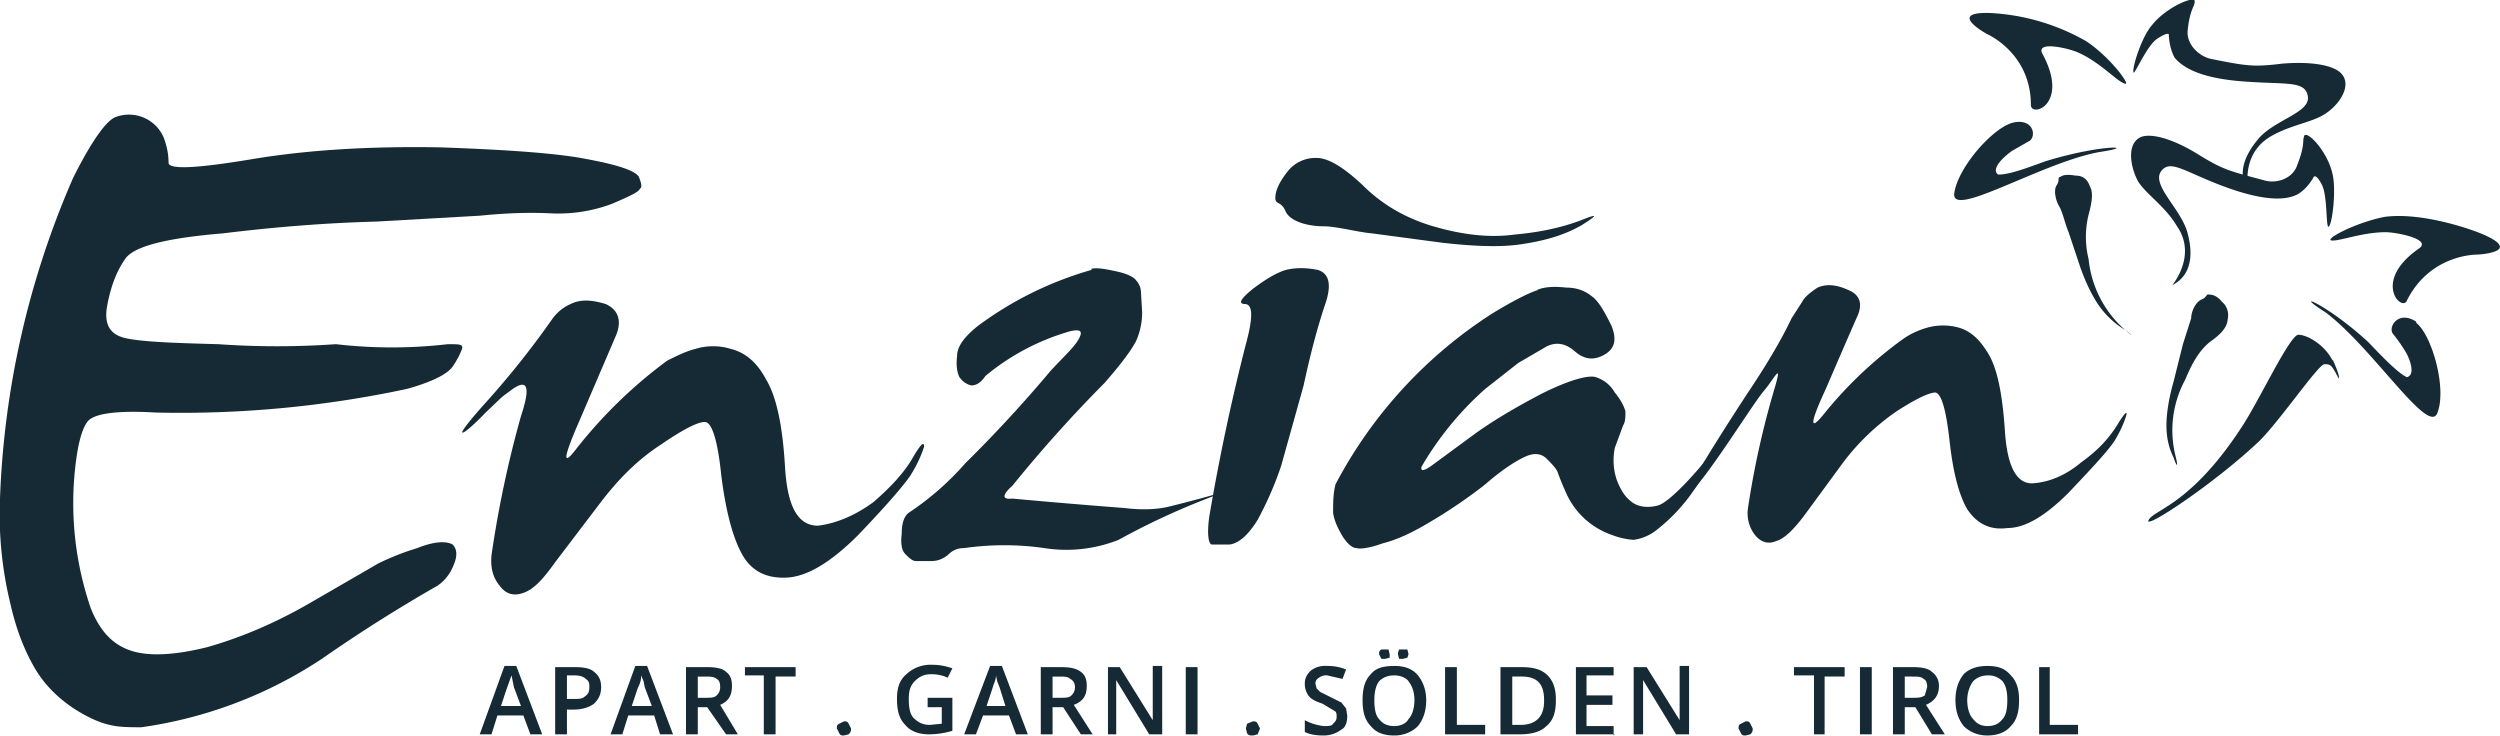<?xml version="1.0" encoding="UTF-8"?>
<svg xmlns="http://www.w3.org/2000/svg" xmlns:v="https://vecta.io/nano" viewBox="0 0 212.1 62.4" fill="#162a35">
  <path d="M45 62.3l-.6-1.6h-2.2l-.5 1.6h-1l2.1-5.8h1l2.2 5.8h-1zm-.8-2.4l-.6-1.6-.1-.5-.1-.5-.4 1.1-.5 1.5h1.7zm6.8-1.6c0 .6-.2 1-.6 1.4-.4.3-1 .5-1.7.5h-.6v2.1h-1v-5.7h1.7c.7 0 1.3.1 1.6.4.4.3.6.7.6 1.3zm-2.9 1h.5c.5 0 .8 0 1-.2.3-.2.4-.4.4-.8 0-.3 0-.5-.3-.7-.2-.2-.5-.3-1-.3h-.6v2zm7.9 3l-.5-1.6h-2.2l-.5 1.6h-1l2.1-5.8h1l2.2 5.8h-1zm-.7-2.4l-.6-1.6-.1-.5-.2-.5c0 .4-.1.7-.3 1.1l-.5 1.5h1.7zm3.9.1v2.3h-1v-5.7H60c.7 0 1.3.1 1.6.4.4.3.5.7.5 1.2 0 .8-.3 1.3-1 1.6l1.5 2.5h-1L60 60h-1zm0-.8h.6c.5 0 .8 0 1-.2s.3-.4.3-.7c0-.4-.1-.6-.3-.7-.2-.2-.6-.2-1-.2h-.6v1.8zm6.6 3.1h-1v-5h-1.6v-.7h4.3v.8h-1.7v4.9zm5.2-.5c0-.2 0-.3.2-.4l.4-.2c.2 0 .3 0 .4.2l.2.4c0 .2 0 .3-.2.5l-.4.1c-.2 0-.3 0-.4-.2l-.2-.4zm7.7-2.6h2.1V62a6.9 6.9 0 0 1-2 .3c-.9 0-1.6-.3-2-.8-.5-.5-.7-1.2-.7-2.2 0-.9.2-1.6.8-2.1a3 3 0 0 1 2.2-.8c.6 0 1.1.1 1.7.3l-.4.8c-.4-.2-.9-.3-1.4-.3-.6 0-1 .2-1.4.6s-.5.9-.5 1.5c0 .7.1 1.3.4 1.6.4.4.8.6 1.4.6l1-.1V60h-1.2v-.8zm7.5 3.1l-.6-1.6h-2.2l-.6 1.6h-1l2.2-5.8h1l2.2 5.8h-1zm-.9-2.4l-.5-1.6-.2-.5-.1-.5c0 .4-.2.7-.3 1.1l-.5 1.5h1.6zm4 .1v2.3h-1v-5.7H90c.8 0 1.3.1 1.7.4s.5.7.5 1.2c0 .8-.3 1.3-1.1 1.6l1.6 2.5h-1L90.2 60h-1zm0-.8h.6c.5 0 .8 0 1-.2s.3-.4.3-.7c0-.4-.2-.6-.4-.7-.2-.2-.5-.2-1-.2h-.5v1.8zm9.4 3.1h-1.2l-2.8-4.6v4.6H94v-5.7h1l2.8 4.5v-4.6h.8v5.8zm1.9 0v-5.7h1v5.7h-1zm5.1-.5l.1-.4.5-.2c.2 0 .3 0 .4.2l.2.4-.2.5-.4.1c-.2 0-.4 0-.5-.2l-.1-.4zm8.6-1.1c0 .5-.1 1-.5 1.2-.4.3-.9.5-1.5.5-.7 0-1.2-.1-1.6-.3v-1a4.5 4.5 0 0 0 1.6.5c.4 0 .7 0 .8-.2.2-.2.3-.3.3-.6 0-.2 0-.4-.2-.5l-1-.6c-.6-.2-1-.4-1.2-.7a1.69 1.69 0 0 1-.3-1c0-.5.2-.8.5-1.1a2 2 0 0 1 1.4-.4 4 4 0 0 1 1.6.3l-.3.8-1.3-.3a1 1 0 0 0-.7.2.55.55 0 0 0-.3.5l.1.4.3.3.8.4 1 .5.4.5.1.6zm6.7-1.3c0 1-.3 1.7-.7 2.2-.5.5-1.2.8-2 .8-1 0-1.6-.3-2-.8-.5-.5-.7-1.2-.7-2.2s.2-1.7.7-2.2c.4-.5 1-.7 2-.7.8 0 1.5.2 2 .8.4.5.7 1.2.7 2.1zm-4.4 0c0 .7.1 1.3.4 1.6.3.4.7.6 1.3.6.5 0 1-.2 1.2-.6.3-.3.5-.9.5-1.6s-.2-1.2-.5-1.6c-.2-.3-.7-.5-1.2-.5-.6 0-1 .2-1.3.5-.3.4-.4 1-.4 1.6zm.4-4s0-.2.2-.3h.6l.1.4v.3l-.4.1h-.3l-.2-.4zm1.6 0l.1-.3h.7l.1.4-.1.3-.4.1h-.3l-.1-.4zm4 6.9v-5.7h1v4.9h2.4v.8h-3.4zm9.4-2.9c0 1-.2 1.7-.8 2.2-.5.5-1.3.7-2.2.7h-1.7v-5.7h1.8c1 0 1.7.2 2.2.7s.7 1.2.7 2zm-1 0c0-1.4-.6-2-1.9-2h-.8v4.1h.7c1.3 0 2-.7 2-2zm6 2.9h-3.3v-5.7h3.2v.7h-2.3V59h2.2v.8h-2.2v1.8h2.3v.8zm6.3 0h-1.1l-2.8-4.6v4.6h-.8v-5.7h1.1l2.8 4.5v-4.6h.8v5.8zm4.2-.5c0-.2 0-.3.2-.4l.4-.2c.2 0 .3 0 .4.2l.2.4c0 .2 0 .3-.2.5l-.4.1c-.2 0-.3 0-.4-.2l-.2-.4zm7.3.5h-.9v-5h-1.7v-.7h4.3v.8h-1.7v4.9zm3 0v-5.7h1v5.7h-1zm3.8-2.3v2.3h-1v-5.7h1.7c.7 0 1.3.1 1.6.4.4.3.6.7.6 1.2 0 .8-.4 1.3-1.1 1.6l1.6 2.5h-1.1l-1.4-2.3h-.9zm0-.8h.7c.4 0 .7 0 1-.2l.2-.7c0-.4-.1-.6-.3-.7-.2-.2-.5-.2-1-.2h-.6v1.8zm9.7.2c0 1-.2 1.7-.7 2.2-.4.5-1.1.8-2 .8-.8 0-1.5-.3-2-.8-.4-.5-.7-1.2-.7-2.2s.3-1.7.7-2.2c.5-.5 1.2-.7 2-.7.9 0 1.5.2 2 .8.5.5.7 1.2.7 2.1zm-4.4 0c0 .7.2 1.3.5 1.6.3.4.7.6 1.2.6.6 0 1-.2 1.3-.6.3-.3.4-.9.4-1.6s-.1-1.2-.4-1.6c-.3-.3-.7-.5-1.2-.5-.6 0-1 .2-1.3.5-.3.4-.5 1-.5 1.6zm6.1 2.9v-5.7h.9v4.9h2.4v.8H173zM9.9 9.9a3.2 3.2 0 0 1 4 1.8c.3.8.4 1.5.4 2.1s2.3.5 7.1-.3 10.1-1.1 15.9-1c5.7.2 10 .5 12.5 1 2.7.5 4.1 1 4.4 1.5.2.5.3.9.1 1-.1.3-1 .7-2.4 1.3a13 13 0 0 1-5.2.8c-2-.1-4 0-6 .2l-8.8.5c-3.8.1-8.1.4-13 1-4.8.4-7.6 1.1-8.3 2.2-.7 1-1.2 2.3-1.5 3.9s.2 2.5 1.6 2.8 4 .4 7.8.5a71.4 71.4 0 0 0 10 0 41.2 41.2 0 0 0 9.5 0c1 0 1.3 0 1.2.4a7 7 0 0 1-.8 1.5c-.4.6-1.7 1.3-3.9 1.9a91.7 91.7 0 0 1-21.3 2c-3.4-.2-5.3.1-5.8.8s-.8 2-1 3.7a27.5 27.5 0 0 0 1.3 12.1c.8 2 1.9 3.1 3.4 3.6s3.7.4 6.5-.3c2.8-.8 5.7-2 8.8-3.8l5.7-3.3a22 22 0 0 1 3.3-1.3c1.5-.6 2.5-.6 3-.3.4.4.4 1 .1 1.7-.3.8-.8 1.4-1.4 1.8a130.6 130.6 0 0 0-9.8 6.2A37.1 37.1 0 0 1 12 61.7c-1 0-1.9 0-2.7-.2-.9-.2-2-.7-3.2-1.5-1.3-.9-2.4-2-3.2-3.4s-1.5-3.1-2-5.3a32 32 0 0 1-.9-9 74.6 74.6 0 0 1 6.2-27.2c1.6-3.2 2.9-5 3.7-5.2zm38.5 15.9c.8-.4 1.7-.4 3 0 1.1.5 1.4 1.5.8 2.8l-3 7c-1.4 3.2-1.5 4-.4 2.6a40 40 0 0 1 7.8-7.6c.8-.4 1.6-.8 2.4-1a5.11 5.11 0 0 1 3 0c1.2.3 2.2 1.1 3 2.6.9 1.5 1.4 4 1.6 7.4s1.1 5 2.8 5c1.6-.2 3.2-.9 4.7-2 1.5-1.3 2.6-2.5 3.3-3.7s1-1.5 1-1c-.2.6-.5 1.4-1.2 2.5-.7 1-2.2 2.7-4.4 5-2.3 2.3-4.3 3.5-6 3.6s-3-.5-3.8-1.9-1.4-3.6-1.8-6.7c-.3-3-.8-4.6-1.4-4.6s-1.8.6-3.7 1.9c-2 1.3-3.6 2.9-5.2 5l-3.8 5c-1 1.4-1.8 2.3-2.7 2.6-.8.3-1.5.1-2-.6-.6-.7-.8-1.6-.7-2.6a92.3 92.3 0 0 1 2.5-11.8c.8-2.4.6-3.2-.7-2.3-1.2.9-.5.3-2.3 2-1.7 1.8-3.3 2.9-.3-.5a74.5 74.5 0 0 0 6-7.5c.3-.4.8-.9 1.5-1.2zm44.2-3c.4-.1 1.1 0 2 .2 1 .2 1.6.5 1.8.8a1.53 1.53 0 0 1 .4 1l.1 1.7a6 6 0 0 1-.5 2.4c-.4.8-1.3 2-2.7 3.6a115 115 0 0 0-7.8 8.7c-.9.8-.9 1.2 0 1.1a593.5 593.5 0 0 0 9.5.8c1.6.2 2.8.1 3.7-.1a125.3 125.3 0 0 0 5.2-1.4 61.8 61.8 0 0 0-9.4 4.2 12 12 0 0 1-6.3.7 24 24 0 0 0-6.8 0c-.6 0-1 .2-1.4.6-.4.3-.8.5-1.4.5h-1.3c-.3 0-.6-.3-.9-.6s-.4-.9-.3-1.7c0-.9.2-1.5.6-1.8a24 24 0 0 0 4.8-4.2 113 113 0 0 0 7.2-7.8c1.1-1.2 2-2 2.4-2.7s.2-.9-.7-.7a19.7 19.7 0 0 0-7.2 3.8c-.4.6-.8.8-1.2.8-.4-.1-.7-.3-1-.7-.2-.4-.3-1-.2-1.8 0-.8.6-1.6 1.7-2.5a29.8 29.8 0 0 1 9.7-4.8z"></path>
  <path d="M109.1 22.9c.8-.2 1.7-.2 2.7 0 1 .3 1.2 1.3.6 3-.6 1.8-1.2 4-1.8 6.8l-1.9 6.8c-.6 1.8-1.3 3.3-2 4.6-.8 1.3-1.6 2-2.4 2.1h-1.5c-.3-.1-.4-1-.2-2.4a180.2 180.2 0 0 1 3.1-14.6c.6-2.2.6-3.3 0-3.4-.7 0-.5-.4.6-1.3 1.2-.9 2.1-1.4 2.8-1.6zm21.3 1.7c.7-.3 1.6-.3 2.5-.2.9 0 1.6.3 2.1.7.6.4 1.1 1.3 1.7 2.5.5 1.2.3 2-.6 2.5s-1.7.4-2.5-.3-1.6-.8-2.4-.4l-2.4 1.4L126 33a27 27 0 0 0-5.4 6.6c-.1.4.2.4 1-.2l3.4-2.5c1.5-1.1 3.5-2.3 5.8-3.5 2.4-1.2 4-1.6 4.6-1.4s1.2.6 1.6 1.3c.5.6.8 1.2.9 1.6 0 .5 0 .9-.2 1.2L137 38c-.2 1-.1 2 .2 2.8.4 1 .8 1.5 1.4 1.9.5.3 1.2.4 2 .2 1-.2 3.5-3 4.7-4.6 1-1.5-.3 1.5-1.6 3.3a15 15 0 0 1-3.2 3.4 4 4 0 0 1-1.9.8 6 6 0 0 1-1.8-.4 6.6 6.6 0 0 1-3.8-3.3 23 23 0 0 1-.8-1.9c-.1-.4-.5-.8-1-1.3-.4-.4-1-.5-1.7-.2s-1.9 1-3.5 2.4a43.1 43.1 0 0 1-4.7 3.2c-1.5.9-2.8 1.5-4 1.8-1.1.4-1.9.5-2.2.4-.4 0-.8-.4-1.2-1-.4-.7-.7-1.3-.8-2 0-.8 0-1.6.2-2.4a38.5 38.5 0 0 1 13.3-14.5c1.8-1.1 3.2-1.8 3.9-2z"></path>
  <path d="M154.2 24.4c.7-.3 1.5-.3 2.6.2 1 .4 1.3 1.2.7 2.4a928 928 0 0 0-2.6 6c-1.3 2.8-1.4 3.6-.3 2.3a34.8 34.8 0 0 1 6.8-6.5c.7-.5 1.4-.8 2.1-1a5 5 0 0 1 2.7 0c1 .3 1.8 1 2.6 2.4.7 1.3 1.1 3.4 1.3 6.4s1 4.5 2.4 4.4 2.8-.7 4.1-1.8c1.4-1 2.3-2 3-3.1.6-1 .9-1.3.8-.9s-.4 1.2-1 2.2c-.6.9-2 2.4-3.9 4.4-2 2-3.7 3-5.2 3-1.5.2-2.6-.4-3.4-1.6-.7-1.2-1.2-3.1-1.5-5.8s-.7-4-1.2-4.1c-.5 0-1.6.5-3.3 1.6a19.6 19.6 0 0 0-4.5 4.3l-3.3 4.5c-.9 1.2-1.7 2-2.4 2.2-.7.3-1.3.1-1.8-.5a3 3 0 0 1-.6-2.3 74.3 74.3 0 0 1 2.3-10.3c.6-2.1 0-.8-.9.3-.9 1-4.7 7.2-6.3 8.7-1.5 1.6 2-4.1 5.1-8.8 2.4-3.6 3.3-5.6 3.5-6l.9-1.4c.2-.4.7-.8 1.3-1.2zm-42.5-11c1 0 2.3.8 3.9 2.3 1.6 1.6 3.6 2.8 6 3.5s4.7 1 6.9.7c2.2-.2 4-.6 5.6-1.2 1.5-.6 1.5-.5.1.4-1.4.8-3 1.3-5 1.6-1.8.3-4.1.2-6.8-.1l-6-.8c-1.2-.1-3-.6-4.1-.6s-2.7-.3-3.2-1.2c-.4-1-.9-.6-.9-1.2s.3-1.3 1-2.2a3 3 0 0 1 2.5-1.2zm65.6 2.4c.3.5.2 1.3-.1 2.4a7.9 7.9 0 0 0 0 3.8 9.2 9.2 0 0 0 3.1 6c.7.5.7.6 0 0a7.4 7.4 0 0 1-2.1-1.9c-.6-.8-1.2-2-1.7-3.4l-1-3c-.3-.7-.5-1.7-.8-2.2s-.5-1.4-.2-1.8c.3-.5 0-.6.3-.7.3-.2.7-.2 1.3-.1.6 0 1 .3 1.2.9zm3.7-9.7c0 .5 1.1-2.2 2-2.8s1-.4 1-.4 0 1.1.5 2c.6.7 1.9 1.7 5.7 2s5.4-.1 5.6 1.3-3 2-4.3 3.7c-2.2 2.7-.8 4.2-.7 4.5s-1-3.1 1.8-4.8c1.7-1 3.5-1.2 4.6-1.9 1.3-.8 2.4-2.5 1.4-3.5-.7-.7-2.6-1-5-.8-2.4.3-3 .2-6-.4-1-.2-2.1-1.2-2-2.4.2-1.9.6-2 .6-2.5s-2.4.5-3.6 2c-.9 1-1.7 3.6-1.6 4zm-.7 1c.5.2-1.2-2.2-3.3-3.6a18.3 18.3 0 0 0-8.2-2.4c-3.7-.1-.2 1.8-.2 1.8s3.7 1.6 3.7 6c0 1.1 3.3 0 1-4.3-.7-1.2 2.3-.5 3.1-.1 1.8.8 3.3 2.5 3.9 2.6zm-9.5 3.3c-1.7.4-4.7 3.8-5 6s7.4-2.6 12.3-3.5c3.4-.5.4-.7-4.3.7-.7.2-3.3 1.3-4.3 1.2-.6-.5.5-1.5 1.2-2l1.4-.8c.7-.3.5-2-1.3-1.6z"></path>
  <path d="M189 27c0 .7-.5 1.3-1.5 2-1 .8-1.6 2-2.1 3.2a9 9 0 0 0-.8 6.6c.2.8.1.9-.2 0-.4-.8-.6-1.7-.6-2.7s.2-2.3.6-3.7l.8-3.2.7-2.2c0-.6.4-1.4.9-1.6s.3-.5.7-.4c.3 0 .7.2 1 .6.5.4.6 1 .5 1.5zm8.6-7.8c-.3.4-.1-2.5-.6-3.5s-.7-.7-.7-.7-.5 1-1.4 1.5c-.8.4-2.4.7-6-.6s-4.8-2.5-5.6-1.3c-.7 1.2 1.8 3.2 2.3 5.2.9 3.4-1 4.2-1.3 4.4-.2.2 2.2-2.4.4-5-1-1.7-2.6-2.7-3.3-3.8-.7-1.3-1-3.3.3-3.8.9-.3 2.7.2 4.8 1.5s2.6 1.4 5.6 2.2c1 .3 2.4-.1 2.8-1.3.7-1.8.4-2 .6-2.5.3-.4 2 1.4 2.4 3.3.3 1.3 0 4-.3 4.4zm.2 1.2c-.6-.1 2-1.5 4.5-2 3-.4 7 .9 8.4 1.5 3.4 1.5-.5 1.7-.5 1.7s-4-.1-6 3.9c-.4 1-3-1.6 1-4.4 1.2-.8-1.9-1.4-2.8-1.4-2 0-4 .8-4.6.7zm.1 10.2c-.7-1.4-2.2-2.2-2.9-2.2s-3.1 5.1-4.6 7.5c-4.4 6.9-7.6 7.3-8.1 8.2-.6 1 5.5-3 9.4-6.7 1.8-1.8 5-6.5 5.5-6.5s.6 0 1.2 1.2c.2-.1-.5-1.6-.5-1.6zm7.1-3.2c1.3 1 2.6 5.5 1.8 7.6-.7 2.1-5.5-5.5-9.5-8.5-3-1.9 0-.8 3.6 2.5.5.5 2.4 2.6 3.3 3 .8-.2.2-1.7-.2-2.3a13 13 0 0 0-1-1.4c-.4-.6.5-2 2-1z"></path>
</svg>
